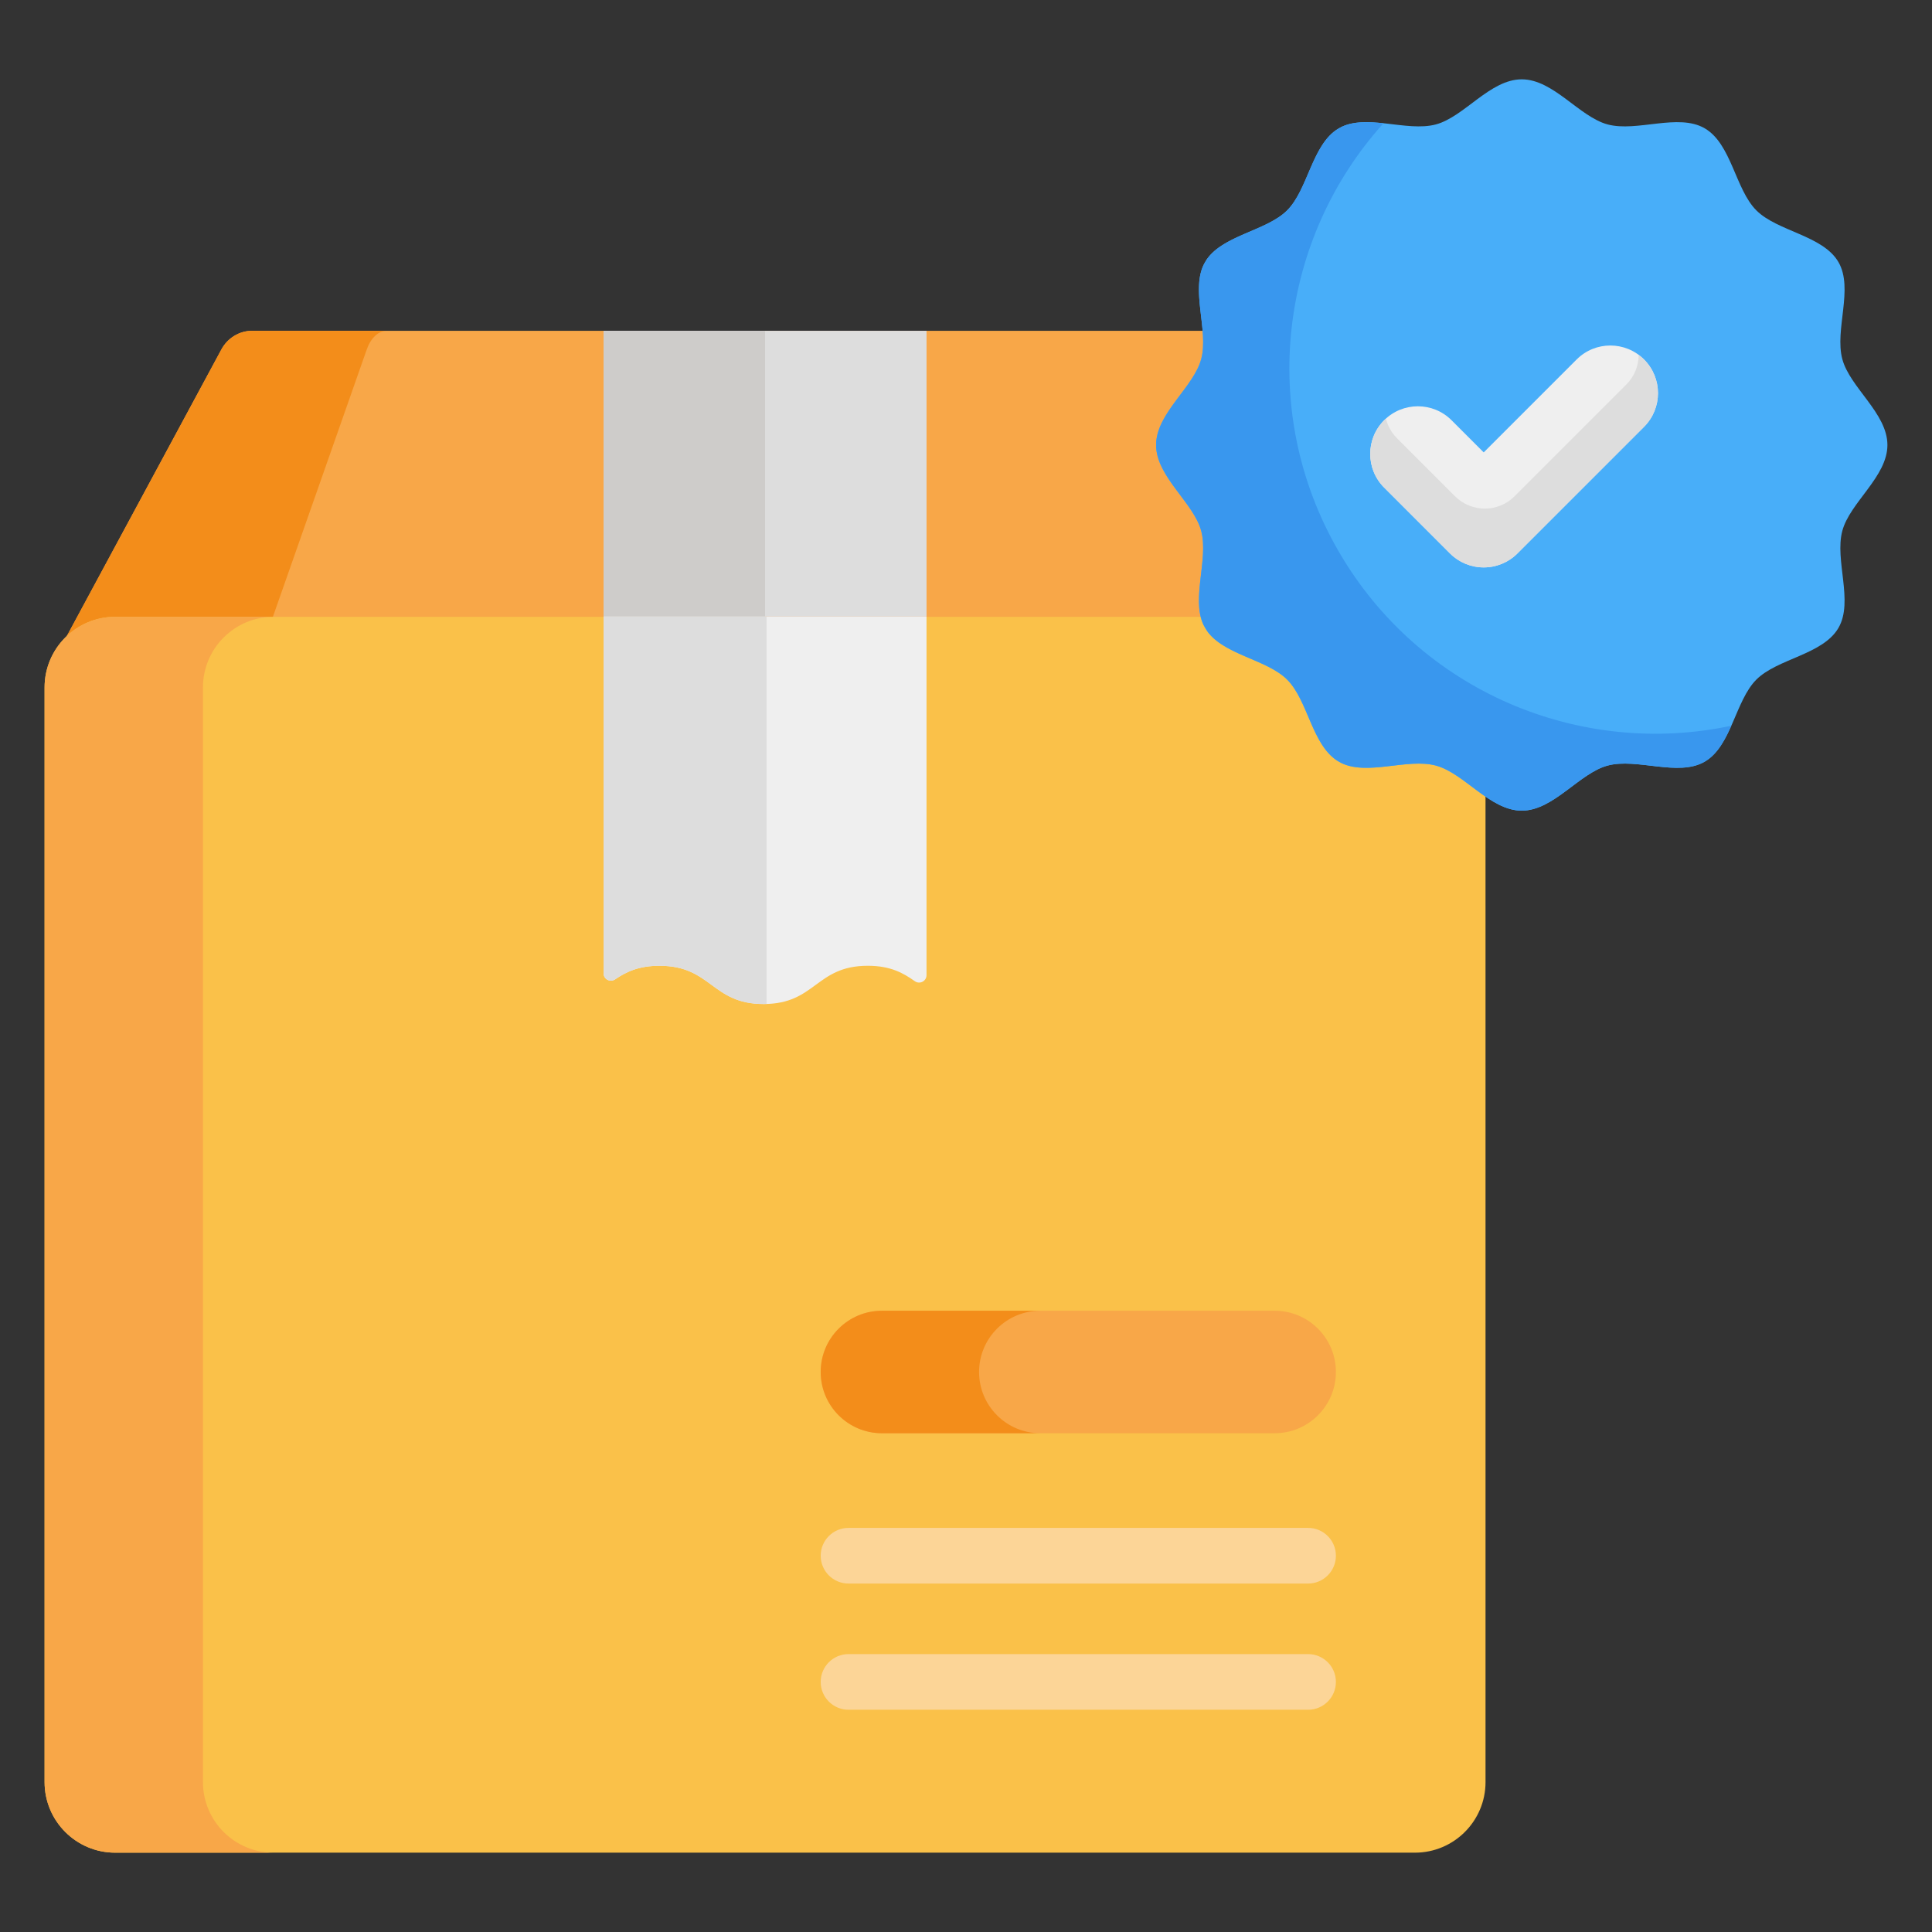 <svg width="130" height="130" viewBox="0 0 130 130" fill="none" xmlns="http://www.w3.org/2000/svg">
<rect x="0" y="0" width="130" height="130" fill="#333333" stroke="none"/>
<path d="M87.985 23.511C87.567 22.737 86.78 22.258 85.926 22.258C81.638 22.258 55.797 22.258 51.442 22.258C47.094 22.258 21.261 22.258 16.966 22.258C16.107 22.258 15.314 22.74 14.894 23.518L3.922 43.864C4.796 42.871 6.05 42.243 7.448 42.243H21.878H81.005H95.435C96.834 42.243 98.088 42.87 98.962 43.864L87.985 23.511Z" fill="#F8A748"/>
<path d="M24.677 23.518C24.95 22.74 25.466 22.258 26.026 22.258C22.867 22.258 20.181 22.258 16.966 22.258C16.107 22.258 15.315 22.74 14.895 23.518L3.922 43.864C4.796 42.871 6.05 42.243 7.448 42.243H18.103L24.677 23.518Z" fill="#F38D1A"/>
<path d="M99.957 46.256C99.957 43.632 97.83 41.504 95.205 41.504H80.863H22.095H7.752C5.128 41.504 3 43.632 3 46.256C3 49.593 3 116.246 3 119.91C3 122.535 5.128 124.662 7.752 124.662H95.205C97.83 124.662 99.958 122.535 99.958 119.91C99.957 116.267 99.957 49.586 99.957 46.256Z" fill="#FAC149"/>
<path d="M13.657 119.91C13.657 116.267 13.657 49.586 13.657 46.256C13.657 43.632 15.784 41.504 18.409 41.504H7.752C5.128 41.504 3 43.632 3 46.256C3 49.593 3 116.246 3 119.91C3 122.535 5.128 124.662 7.752 124.662H18.409C15.784 124.662 13.657 122.535 13.657 119.91Z" fill="#F8A748"/>
<path d="M40.614 22.258V41.49H62.344V22.258C59.717 22.258 43.258 22.258 40.614 22.258Z" fill="#DDDDDD"/>
<path d="M40.614 22.258V41.49H51.479V22.258C47.682 22.258 44.411 22.258 40.614 22.258Z" fill="#CECCCA"/>
<path d="M127 29.943C127 27.803 124.477 26.08 123.965 24.162C123.437 22.184 124.738 19.421 123.707 17.638C122.663 15.834 119.599 15.575 118.182 14.156C116.758 12.733 116.512 9.68 114.701 8.631C112.917 7.599 110.151 8.901 108.176 8.373C106.259 7.86 104.533 5.338 102.395 5.338C100.255 5.338 98.532 7.86 96.615 8.373C94.638 8.901 91.875 7.599 90.091 8.631C88.286 9.676 88.028 12.738 86.609 14.156C85.186 15.58 82.131 15.829 81.084 17.638C80.052 19.421 81.354 22.186 80.826 24.162C80.315 26.073 77.791 27.809 77.791 29.943C77.791 32.083 80.313 33.806 80.826 35.723C81.353 37.696 80.054 40.468 81.084 42.248C82.128 44.051 85.191 44.311 86.609 45.729C88.033 47.153 88.279 50.206 90.09 51.254C91.877 52.288 94.636 50.983 96.615 51.513C98.526 52.024 100.261 54.548 102.395 54.548C104.535 54.548 106.258 52.025 108.176 51.513C110.152 50.984 112.917 52.287 114.7 51.254C116.505 50.21 116.763 47.148 118.181 45.729C119.605 44.306 122.66 44.056 123.707 42.248C124.738 40.465 123.437 37.699 123.965 35.723C124.477 33.806 127 32.08 127 29.943Z" fill="#48AEF9"/>
<path d="M116.497 48.833C106.346 50.999 95.527 46.546 90.058 37.072C84.587 27.597 86.14 16.001 93.093 8.293C92.098 8.189 91.112 8.151 90.305 8.522C90.238 8.559 90.171 8.596 90.104 8.634C90.031 8.676 89.96 8.72 89.888 8.763C88.257 9.918 87.98 12.787 86.609 14.156C85.243 15.523 82.357 15.811 81.21 17.442C81.13 17.578 81.052 17.715 80.975 17.852C80.153 19.638 81.332 22.268 80.826 24.162C80.333 26.005 77.969 27.683 77.8 29.716C77.799 29.858 77.798 30 77.799 30.142C77.949 32.19 80.331 33.872 80.826 35.723C81.329 37.607 80.168 40.211 80.96 42C81.006 42.082 81.051 42.164 81.098 42.245C81.143 42.323 81.19 42.4 81.236 42.477C82.404 44.084 85.248 44.368 86.609 45.729C88.017 47.136 88.256 50.051 89.966 51.175C90.06 51.23 90.156 51.284 90.251 51.338C92.04 52.209 94.702 51 96.615 51.512C98.526 52.023 100.262 54.547 102.395 54.547C104.535 54.547 106.258 52.025 108.176 51.512C110.152 50.983 112.917 52.286 114.7 51.254C115.547 50.764 116.056 49.825 116.497 48.833Z" fill="#3997EE"/>
<path d="M44.374 64.985C47.879 64.985 47.879 67.558 51.383 67.558C54.888 67.558 54.888 64.985 58.392 64.985C59.917 64.985 60.779 65.472 61.555 66.022C61.886 66.257 62.343 66.022 62.343 65.616V41.49H40.614V65.495C40.614 65.892 41.058 66.125 41.387 65.901C42.12 65.402 42.963 64.985 44.374 64.985Z" fill="#EFEFEF"/>
<path d="M51.581 41.49H40.614V65.495C40.614 65.892 41.058 66.125 41.387 65.901C42.12 65.403 42.963 64.985 44.374 64.985C47.878 64.985 47.878 67.558 51.383 67.558C51.451 67.558 51.515 67.556 51.581 67.554V41.49H51.581Z" fill="#DDDDDD"/>
<path d="M89.89 104.681C89.89 103.646 89.051 102.808 88.016 102.808H57.097C56.062 102.808 55.223 103.646 55.223 104.681C55.223 105.716 56.062 106.554 57.097 106.554H88.016C89.051 106.554 89.89 105.716 89.89 104.681Z" fill="#FCD597"/>
<path d="M89.89 113.173C89.89 112.138 89.051 111.3 88.016 111.3H57.097C56.062 111.3 55.223 112.138 55.223 113.173C55.223 114.208 56.062 115.046 57.097 115.046H88.016C89.051 115.046 89.89 114.208 89.89 113.173Z" fill="#FCD597"/>
<path d="M85.769 96.439H59.345C57.069 96.439 55.224 94.594 55.224 92.317C55.224 90.041 57.069 88.196 59.345 88.196H85.769C88.045 88.196 89.89 90.041 89.89 92.317C89.89 94.594 88.045 96.439 85.769 96.439Z" fill="#F8A748"/>
<path d="M65.88 92.317C65.88 90.041 67.725 88.197 70.001 88.197H59.344C57.068 88.197 55.223 90.041 55.223 92.317C55.223 94.594 57.068 96.439 59.344 96.439H70.001C67.725 96.439 65.88 94.594 65.88 92.317Z" fill="#F38D1A"/>
<path d="M99.836 38.181C98.986 38.181 98.17 37.843 97.569 37.242L93.138 32.811C91.886 31.559 91.886 29.529 93.138 28.277C94.39 27.025 96.42 27.025 97.672 28.277L99.836 30.441L106.089 24.188C107.341 22.935 109.371 22.935 110.623 24.188C111.875 25.44 111.875 27.469 110.623 28.721L102.103 37.242C101.502 37.843 100.686 38.181 99.836 38.181Z" fill="#EFEFEF"/>
<path d="M110.623 24.187C110.51 24.074 110.388 23.974 110.263 23.882C110.26 24.601 109.984 25.32 109.435 25.87L101.911 33.393C100.806 34.498 99.013 34.499 97.907 33.393L93.995 29.481C93.62 29.106 93.375 28.651 93.255 28.172C93.216 28.207 93.175 28.24 93.138 28.277C91.886 29.529 91.886 31.559 93.138 32.811L97.568 37.242C98.82 38.493 100.851 38.493 102.102 37.242L110.623 28.721C111.875 27.469 111.875 25.439 110.623 24.187Z" fill="#DDDDDD"/>
</svg>
